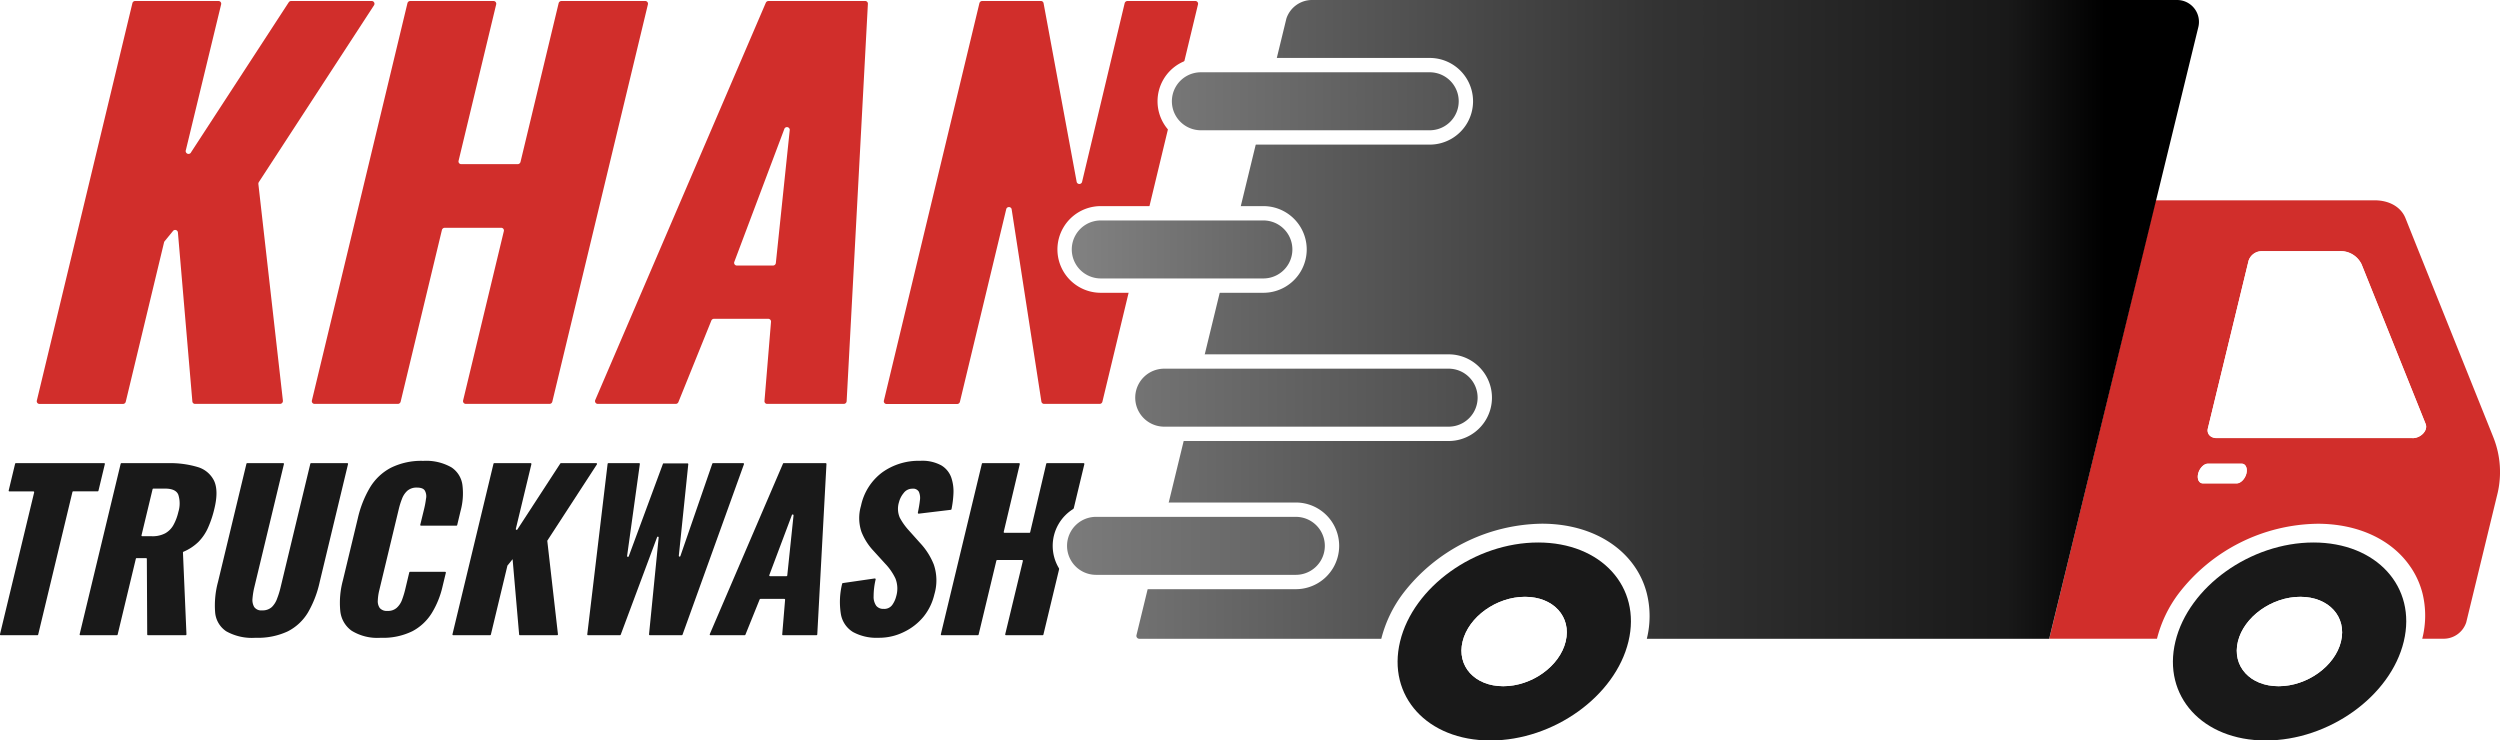 <svg xmlns="http://www.w3.org/2000/svg" xmlns:xlink="http://www.w3.org/1999/xlink" viewBox="0 0 470.74 139.43"><defs><style>.cls-1{fill:#191919;}.cls-2{fill:#d12e2b;}.cls-3{fill:#fff;}.cls-4{fill:url(#New_Gradient_Swatch_2);}.cls-5{fill:url(#New_Gradient_Swatch_2-2);}.cls-6{fill:url(#New_Gradient_Swatch_2-3);}.cls-7{fill:url(#New_Gradient_Swatch_2-4);}.cls-8{fill:url(#New_Gradient_Swatch_2-5);}</style><linearGradient id="New_Gradient_Swatch_2" x1="190.18" y1="60.14" x2="396.44" y2="60.14" gradientUnits="userSpaceOnUse"><stop offset="0" stop-color="gray"/><stop offset="0.59" stop-color="#333"/><stop offset="0.91" stop-color="#191919"/><stop offset="1"/></linearGradient><linearGradient id="New_Gradient_Swatch_2-2" x1="191.64" y1="102.78" x2="434.35" y2="102.78" xlink:href="#New_Gradient_Swatch_2"/><linearGradient id="New_Gradient_Swatch_2-3" x1="192.75" y1="74.88" x2="411.03" y2="74.88" xlink:href="#New_Gradient_Swatch_2"/><linearGradient id="New_Gradient_Swatch_2-4" x1="205.9" y1="19.07" x2="411.08" y2="19.07" xlink:href="#New_Gradient_Swatch_2"/><linearGradient id="New_Gradient_Swatch_2-5" x1="204.07" y1="46.97" x2="374.51" y2="46.97" xlink:href="#New_Gradient_Swatch_2"/></defs><g id="Layer_2" data-name="Layer 2"><g id="artwork"><g id="logo"><g id="text"><g id="truckwash"><path class="cls-1" d="M0,119.42l6.43-26.7a.15.15,0,0,0-.15-.19H1.78a.14.14,0,0,1-.14-.19l1.2-5A.16.16,0,0,1,3,87.21H19.6a.14.14,0,0,1,.14.19l-1.2,5a.16.16,0,0,1-.16.12H13.8a.16.16,0,0,0-.16.12L7.19,119.49a.16.16,0,0,1-.16.12H.15A.15.15,0,0,1,0,119.42Z"/><path class="cls-1" d="M15,119.42l7.72-32.09a.16.16,0,0,1,.16-.12h8.79a18.14,18.14,0,0,1,5.51.72,5,5,0,0,1,3.12,2.58c.59,1.24.62,3,.07,5.26a19.8,19.8,0,0,1-1.18,3.56,9,9,0,0,1-1.82,2.7,9.11,9.11,0,0,1-2.82,1.86.15.15,0,0,0-.1.15l.66,15.4a.17.17,0,0,1-.16.17H27.87a.15.15,0,0,1-.15-.15l-.07-14.22a.15.15,0,0,0-.15-.15H25.74a.16.16,0,0,0-.16.12l-3.43,14.28a.16.16,0,0,1-.16.12H15.15A.15.15,0,0,1,15,119.42Zm11.65-18.64a.14.14,0,0,0,.14.19H28.6a5.1,5.1,0,0,0,2.49-.54,4,4,0,0,0,1.56-1.56,9.29,9.29,0,0,0,.93-2.46,5.43,5.43,0,0,0,0-3.24C33.28,92.4,32.44,92,31.08,92h-2.2a.15.15,0,0,0-.15.12Z"/><path class="cls-1" d="M48.12,120.09a9.9,9.9,0,0,1-5.52-1.22,4.74,4.74,0,0,1-2.09-3.56,17,17,0,0,1,.54-5.74L46.4,87.33a.16.16,0,0,1,.16-.12h6.76a.14.14,0,0,1,.14.19l-5.59,23.25a13.87,13.87,0,0,0-.32,2,2.69,2.69,0,0,0,.31,1.64,1.61,1.61,0,0,0,1.5.64,2.55,2.55,0,0,0,1.84-.64,4.22,4.22,0,0,0,1-1.64,15.32,15.32,0,0,0,.62-2l5.61-23.32a.16.16,0,0,1,.16-.12h6.8a.14.14,0,0,1,.14.19l-5.33,22.17A19.82,19.82,0,0,1,58,115.31a9.4,9.4,0,0,1-3.79,3.56A13.27,13.27,0,0,1,48.12,120.09Z"/><path class="cls-1" d="M71.68,120.09a9.18,9.18,0,0,1-5.49-1.34A5.21,5.21,0,0,1,64.07,115a16.12,16.12,0,0,1,.49-5.7l2.81-11.68a20.16,20.16,0,0,1,2.27-5.78,10.06,10.06,0,0,1,3.92-3.74,12.84,12.84,0,0,1,6.13-1.32A9.6,9.6,0,0,1,85,88a4.7,4.7,0,0,1,2.07,3.3,12.55,12.55,0,0,1-.34,4.88l-.64,2.68a.16.16,0,0,1-.16.12H79.28a.14.14,0,0,1-.14-.19l.73-3a16.77,16.77,0,0,0,.34-1.84A2.21,2.21,0,0,0,80,92.39c-.22-.38-.72-.58-1.5-.58a2.63,2.63,0,0,0-1.8.6,3.82,3.82,0,0,0-1,1.5,14,14,0,0,0-.6,1.9l-3.66,15.24a9.53,9.53,0,0,0-.3,2,2.21,2.21,0,0,0,.37,1.44,1.73,1.73,0,0,0,1.45.54,2.42,2.42,0,0,0,1.74-.58,3.73,3.73,0,0,0,1-1.5,17.05,17.05,0,0,0,.58-1.88l.78-3.27a.17.17,0,0,1,.16-.13H83.8a.15.15,0,0,1,.15.19l-.63,2.61a16.64,16.64,0,0,1-2,4.94,9.54,9.54,0,0,1-3.66,3.44A12.47,12.47,0,0,1,71.68,120.09Z"/><path class="cls-1" d="M85.2,119.42l7.72-32.09a.16.16,0,0,1,.16-.12h6.84a.15.15,0,0,1,.14.19L97.13,99.58a.16.16,0,0,0,.29.12l8.08-12.42a.17.17,0,0,1,.14-.07h6.63a.15.15,0,0,1,.12.24l-9.33,14.35a.2.2,0,0,0,0,.11l2,17.52a.16.16,0,0,1-.16.18h-7a.15.15,0,0,1-.15-.14l-1.23-14.18-1,1.25a.16.16,0,0,0,0,.07l-3.09,12.88a.17.17,0,0,1-.16.12H85.35A.15.15,0,0,1,85.2,119.42Z"/><path class="cls-1" d="M110.58,119.44l3.83-32.09a.16.16,0,0,1,.16-.14h5.76a.14.14,0,0,1,.15.17l-2.4,17.3a.16.16,0,0,0,.31.07l6.43-17.39a.15.15,0,0,1,.15-.11h4.48a.15.15,0,0,1,.15.17l-1.78,17.21a.15.15,0,0,0,.3.06l6-17.37a.16.16,0,0,1,.15-.11h5.67a.15.15,0,0,1,.14.21L128.52,119.5a.17.17,0,0,1-.15.11h-6a.16.16,0,0,1-.16-.17l1.81-18.2a.15.15,0,0,0-.3-.07l-6.84,18.34a.18.18,0,0,1-.15.1h-6A.15.15,0,0,1,110.58,119.44Z"/><path class="cls-1" d="M133.65,119.4l13.78-32.09a.15.15,0,0,1,.14-.1h7.9a.15.15,0,0,1,.15.16l-1.73,32.09a.17.17,0,0,1-.16.15h-6.29a.14.14,0,0,1-.15-.16l.54-6.51a.15.15,0,0,0-.15-.17h-4.49a.18.18,0,0,0-.15.1l-2.68,6.64a.18.18,0,0,1-.15.1h-6.42A.15.15,0,0,1,133.65,119.4ZM145,108.49h3.08a.16.16,0,0,0,.16-.14l1.18-11.3a.16.16,0,0,0-.31-.07l-4.25,11.3A.15.15,0,0,0,145,108.49Z"/><path class="cls-1" d="M165.44,120.09a9.25,9.25,0,0,1-4.82-1.08,4.93,4.93,0,0,1-2.28-3.34,14.33,14.33,0,0,1,.23-5.74.17.17,0,0,1,.14-.14l6-.87a.16.16,0,0,1,.17.19,13.73,13.73,0,0,0-.38,3.14,2.91,2.91,0,0,0,.51,1.84,1.7,1.7,0,0,0,1.37.56,1.84,1.84,0,0,0,1.64-.76,4.81,4.81,0,0,0,.73-1.6,5.15,5.15,0,0,0-.15-3.38,10.69,10.69,0,0,0-1.93-2.78l-2.22-2.44a11.14,11.14,0,0,1-2.24-3.54,8.12,8.12,0,0,1-.09-4.9,10.52,10.52,0,0,1,4-6.3,11.75,11.75,0,0,1,7.16-2.18,7.42,7.42,0,0,1,4,.88,4.36,4.36,0,0,1,1.85,2.3,8.11,8.11,0,0,1,.4,3,19.29,19.29,0,0,1-.36,2.91A.18.18,0,0,1,179,96l-6,.72a.16.16,0,0,1-.17-.19c.18-.87.31-1.63.38-2.29a2.9,2.9,0,0,0-.19-1.64,1.23,1.23,0,0,0-1.22-.58,2,2,0,0,0-1.66.84,4.34,4.34,0,0,0-.86,1.68,4.21,4.21,0,0,0,.15,2.94,11.59,11.59,0,0,0,1.69,2.38l2.11,2.36a12.89,12.89,0,0,1,2.6,4.08,9.27,9.27,0,0,1,.1,5.64,10.42,10.42,0,0,1-2,4.14A10.78,10.78,0,0,1,170.2,119,10.5,10.5,0,0,1,165.44,120.09Z"/><path class="cls-1" d="M177.16,119.42l7.72-32.09a.15.15,0,0,1,.15-.12h6.84a.15.15,0,0,1,.15.19L189,100.14a.15.15,0,0,0,.15.19h4.68a.16.16,0,0,0,.15-.12L197,87.33a.16.16,0,0,1,.15-.12h6.88a.15.15,0,0,1,.15.19l-7.71,32.09a.17.17,0,0,1-.16.12h-6.88a.15.15,0,0,1-.15-.19l3.32-13.78a.15.15,0,0,0-.15-.19h-4.68a.16.16,0,0,0-.16.13l-3.34,13.91a.17.17,0,0,1-.16.12h-6.84A.15.15,0,0,1,177.16,119.42Z"/></g><g id="khan"><path class="cls-2" d="M6.94,75.41,24.93.6a.53.53,0,0,1,.52-.41H41.14a.51.51,0,0,1,.5.63L35,28.25a.52.52,0,0,0,1,.39L54.37.43a.54.54,0,0,1,.45-.24H70a.52.52,0,0,1,.43.8L48.73,34.3a.62.62,0,0,0-.08.35l4.62,40.8a.55.55,0,0,1-.54.6h-16a.5.5,0,0,1-.51-.47L33.5,43.77a.52.52,0,0,0-.93-.27L31,45.42a.57.57,0,0,0-.11.22l-7.21,30a.54.54,0,0,1-.53.42H7.44A.51.51,0,0,1,6.94,75.41Z"/><path class="cls-2" d="M58.73,75.41,76.72.6a.54.54,0,0,1,.52-.41H92.93a.51.51,0,0,1,.5.63L86.35,30.27a.51.51,0,0,0,.5.64H97.48a.56.56,0,0,0,.53-.42L105.19.6a.55.55,0,0,1,.53-.41H121.5a.51.51,0,0,1,.5.63L104,75.63a.54.54,0,0,1-.53.42H87.7a.52.52,0,0,1-.5-.64l7.67-31.88a.51.51,0,0,0-.5-.64H83.74a.56.56,0,0,0-.53.42L75.44,75.63a.54.54,0,0,1-.52.42H59.23A.51.51,0,0,1,58.73,75.41Z"/><path class="cls-2" d="M112.08,75.33,144.2.52a.56.56,0,0,1,.5-.33h18.21a.5.5,0,0,1,.51.54l-4,74.81a.54.54,0,0,1-.54.51H144.46a.5.5,0,0,1-.51-.56l1.23-14.9a.52.52,0,0,0-.51-.56H134.44a.54.54,0,0,0-.5.34l-6.2,15.34a.54.54,0,0,1-.5.34H112.55A.52.52,0,0,1,112.08,75.33ZM138.73,50h6.82a.54.54,0,0,0,.54-.48l2.62-25.08a.53.53,0,0,0-1-.22l-9.44,25.08A.51.51,0,0,0,138.73,50Z"/><path class="cls-2" d="M166.44,75.41,184.42.6A.55.55,0,0,1,185,.19h11a.5.5,0,0,1,.5.41l6.24,33.69a.53.53,0,0,0,1,0L211.77.6a.55.55,0,0,1,.53-.41h12.78a.51.51,0,0,1,.5.63l-18,74.81a.53.53,0,0,1-.52.42H196.6a.52.52,0,0,1-.51-.43l-5.61-36.28a.53.53,0,0,0-1,0l-8.73,36.31a.53.53,0,0,1-.52.42H166.93A.51.51,0,0,1,166.44,75.41Z"/></g></g><g id="icon"><path class="cls-2" d="M470.31,92.77a17.62,17.62,0,0,0-.75-10.24l-.18-.46L455.11,46.51l-2.17-5.43c-.83-2.07-3-3.36-5.79-3.36H405.87l-20,82.55h20.28a23.84,23.84,0,0,1,4.09-8.53,33.55,33.55,0,0,1,26.14-13.12c7.69,0,13.85,3,17.28,7.8l.33.47a15.69,15.69,0,0,1,2.16,4.85,17.59,17.59,0,0,1-.05,8.53h4a4.48,4.48,0,0,0,4.28-3.07ZM421.14,91H414.8c-.75,0-1.15-.83-.89-1.85s1.08-1.86,1.83-1.86h6.35c.75,0,1.15.83.88,1.86S421.89,91,421.14,91Zm33.13-8.54-36.9,0c-1.15,0-1.88-.81-1.64-1.8l7.67-31.59a2.62,2.62,0,0,1,2.5-1.79h14.51a4.38,4.38,0,0,1,4.27,2.48l12.06,30.08C457.22,81,455.86,82.5,454.27,82.5Z"/><path class="cls-3" d="M423,89.19c-.26,1-1.08,1.85-1.83,1.85H414.8c-.75,0-1.15-.83-.89-1.85s1.08-1.86,1.83-1.86h6.35C422.84,87.33,423.24,88.16,423,89.19Z"/><path class="cls-3" d="M456.74,79.83c.48,1.2-.88,2.67-2.47,2.67l-36.9,0c-1.15,0-1.88-.81-1.64-1.8l7.67-31.59a2.62,2.62,0,0,1,2.5-1.79h14.51a4.38,4.38,0,0,1,4.27,2.48Z"/><path class="cls-4" d="M385.85,120.28H310.09a17.75,17.75,0,0,0,0-8.54c-1.95-7.71-9.49-13.13-19.77-13.13a33.54,33.54,0,0,0-26.13,13.13,23.91,23.91,0,0,0-4.1,8.54h-45.5a.56.56,0,0,1-.6-.67L242.22,3.5A5.09,5.09,0,0,1,247.09,0H409.94a4.12,4.12,0,0,1,4,5.09Z"/><path class="cls-5" d="M206.38,109.59a6.81,6.81,0,0,1,0-13.62H244a6.81,6.81,0,0,1,0,13.62Z"/><path class="cls-3" d="M244,97.32a5.46,5.46,0,1,1,0,10.92H206.38a5.46,5.46,0,0,1,0-10.92H244m0-2.7H206.38a8.16,8.16,0,0,0,0,16.32H244a8.16,8.16,0,0,0,0-16.32Z"/><path class="cls-6" d="M219.22,81.69a6.81,6.81,0,0,1,0-13.62h53.55a6.81,6.81,0,1,1,0,13.62Z"/><path class="cls-3" d="M272.77,69.42a5.46,5.46,0,1,1,0,10.92H219.22a5.46,5.46,0,0,1,0-10.92h53.55m0-2.7H219.22a8.16,8.16,0,1,0,0,16.32h53.55a8.16,8.16,0,1,0,0-16.32Z"/><path class="cls-7" d="M226.12,25.88a6.81,6.81,0,0,1,0-13.62h43.09a6.81,6.81,0,1,1,0,13.62Z"/><path class="cls-3" d="M269.21,13.61a5.46,5.46,0,1,1,0,10.92H226.12a5.46,5.46,0,0,1,0-10.92h43.09m0-2.7H226.12a8.16,8.16,0,1,0,0,16.32h43.09a8.16,8.16,0,1,0,0-16.32Z"/><path class="cls-8" d="M207.27,53.78a6.81,6.81,0,1,1,0-13.62h30.62a6.81,6.81,0,1,1,0,13.62Z"/><path class="cls-3" d="M237.89,41.51a5.46,5.46,0,1,1,0,10.92H207.27a5.46,5.46,0,1,1,0-10.92h30.62m0-2.7H207.27a8.16,8.16,0,1,0,0,16.32h30.62a8.16,8.16,0,1,0,0-16.32Z"/><path class="cls-1" d="M289.63,102.15c-11.87,0-23.52,8.35-26,18.64s5.1,18.64,17,18.64,23.52-8.34,26-18.64S301.5,102.15,289.63,102.15Zm5.18,18.64c-1.12,4.65-6.39,8.42-11.75,8.42s-8.79-3.77-7.66-8.42,6.39-8.41,11.75-8.41S295.94,116.14,294.81,120.79Z"/><path class="cls-3" d="M294.81,120.79c-1.12,4.65-6.39,8.42-11.75,8.42s-8.79-3.77-7.66-8.42,6.39-8.41,11.75-8.41S295.94,116.14,294.81,120.79Z"/><path class="cls-1" d="M435.62,102.15c-11.87,0-23.52,8.35-26,18.64s5.1,18.64,17,18.64,23.52-8.34,26-18.64S447.49,102.15,435.62,102.15Zm5.18,18.64c-1.13,4.65-6.39,8.42-11.75,8.42s-8.8-3.77-7.66-8.42,6.39-8.41,11.75-8.41S441.93,116.14,440.8,120.79Z"/><path class="cls-3" d="M440.8,120.79c-1.13,4.65-6.39,8.42-11.75,8.42s-8.8-3.77-7.66-8.42,6.39-8.41,11.75-8.41S441.93,116.14,440.8,120.79Z"/></g></g></g></g></svg>